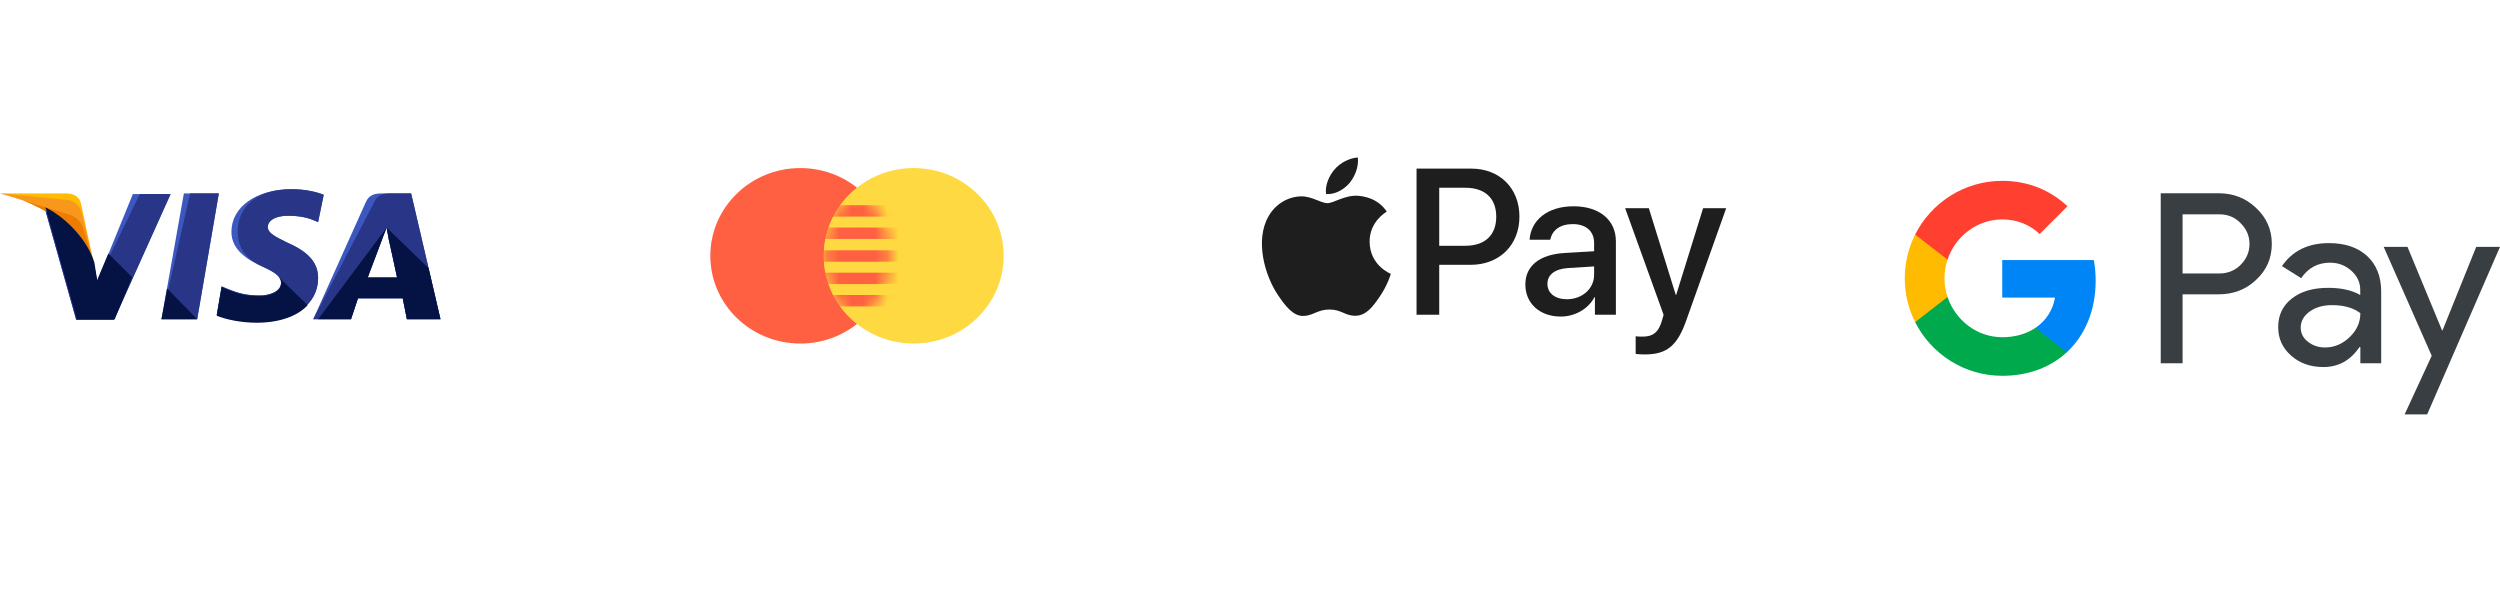 <svg width="210" height="50" viewBox="0 0 210 50" fill="none" xmlns="http://www.w3.org/2000/svg">
<g clip-path="url(#clip0_721_1315)">
<path d="M13.566 26.815L15.446 16.243H18.382L16.562 26.815H13.566Z" fill="#3C58BF"/>
<path d="M13.566 26.815L15.974 16.243H18.382L16.562 26.815H13.566Z" fill="#293688"/>
<path d="M27.192 16.361C26.605 16.127 25.665 15.892 24.49 15.892C21.554 15.892 19.439 17.36 19.439 19.474C19.439 21.06 20.908 21.882 22.082 22.411C23.257 22.939 23.609 23.292 23.609 23.761C23.609 24.466 22.669 24.819 21.847 24.819C20.673 24.819 20.027 24.642 19.028 24.231L18.617 24.055L18.206 26.463C18.911 26.757 20.203 27.05 21.554 27.05C24.666 27.05 26.722 25.582 26.722 23.35C26.722 22.117 25.958 21.177 24.197 20.414C23.139 19.885 22.493 19.592 22.493 19.063C22.493 18.593 23.022 18.123 24.197 18.123C25.195 18.123 25.9 18.299 26.428 18.535L26.722 18.652L27.192 16.361Z" fill="#3C58BF"/>
<path d="M27.192 16.361C26.605 16.127 25.665 15.892 24.49 15.892C21.554 15.892 19.968 17.36 19.968 19.474C19.968 21.06 20.908 21.882 22.082 22.411C23.257 22.939 23.609 23.292 23.609 23.761C23.609 24.466 22.669 24.819 21.847 24.819C20.673 24.819 20.027 24.642 19.028 24.231L18.617 24.055L18.206 26.463C18.911 26.757 20.203 27.05 21.554 27.05C24.666 27.05 26.722 25.582 26.722 23.35C26.722 22.117 25.958 21.177 24.197 20.414C23.139 19.885 22.493 19.592 22.493 19.063C22.493 18.593 23.022 18.123 24.197 18.123C25.195 18.123 25.9 18.299 26.428 18.535L26.722 18.652L27.192 16.361Z" fill="#293688"/>
<path d="M32.243 16.243C31.538 16.243 31.01 16.302 30.716 17.007L26.311 26.815H29.483L30.07 25.053H33.829L34.181 26.815H37L34.534 16.243H32.243ZM30.892 23.291C31.069 22.762 32.067 20.178 32.067 20.178C32.067 20.178 32.302 19.532 32.478 19.121L32.654 20.119C32.654 20.119 33.242 22.762 33.359 23.349H30.892V23.291Z" fill="#3C58BF"/>
<path d="M32.948 16.243C32.243 16.243 31.715 16.302 31.421 17.007L26.311 26.815H29.483L30.07 25.053H33.829L34.181 26.815H37L34.534 16.243H32.948ZM30.892 23.291C31.127 22.703 32.067 20.178 32.067 20.178C32.067 20.178 32.302 19.532 32.478 19.121L32.654 20.119C32.654 20.119 33.242 22.762 33.359 23.349H30.892V23.291Z" fill="#293688"/>
<path d="M8.164 23.644L7.87 22.117C7.341 20.355 5.638 18.417 3.759 17.477L6.402 26.874H9.573L14.33 16.303H11.159L8.164 23.644Z" fill="#3C58BF"/>
<path d="M8.164 23.644L7.87 22.117C7.341 20.355 5.638 18.417 3.759 17.477L6.402 26.874H9.573L14.33 16.303H11.746L8.164 23.644Z" fill="#293688"/>
<path d="M0 16.243L0.529 16.361C4.287 17.242 6.871 19.473 7.87 22.116L6.813 17.124C6.637 16.419 6.108 16.243 5.462 16.243H0Z" fill="#FFBC00"/>
<path d="M0 16.243C3.759 17.124 6.871 19.415 7.87 22.058L6.871 17.888C6.695 17.183 6.108 16.772 5.462 16.772L0 16.243Z" fill="#F7981D"/>
<path d="M0 16.243C3.759 17.124 6.871 19.415 7.87 22.058L7.165 19.767C6.989 19.062 6.754 18.358 5.932 18.064L0 16.243Z" fill="#ED7C00"/>
<path d="M11.1 23.291L9.103 21.294L8.163 23.526L7.928 22.058C7.4 20.296 5.697 18.358 3.817 17.418L6.46 26.815H9.632L11.1 23.291Z" fill="#051244"/>
<path d="M16.562 26.815L14.036 24.23L13.566 26.815H16.562Z" fill="#051244"/>
<path d="M23.316 23.174C23.55 23.409 23.668 23.585 23.609 23.82C23.609 24.525 22.669 24.877 21.847 24.877C20.673 24.877 20.027 24.701 19.028 24.29L18.617 24.113L18.206 26.521C18.911 26.815 20.203 27.109 21.554 27.109C23.433 27.109 24.96 26.58 25.841 25.64L23.316 23.174Z" fill="#051244"/>
<path d="M26.722 26.815H29.482L30.069 25.053H33.828L34.18 26.815H36.999L36.001 22.527L32.477 19.121L32.653 20.061C32.653 20.061 33.241 22.704 33.358 23.291H30.892C31.126 22.704 32.066 20.178 32.066 20.178C32.066 20.178 32.301 19.532 32.477 19.121" fill="#051244"/>
</g>
<path d="M67.227 28.858C71.402 28.858 74.786 25.558 74.786 21.488C74.786 17.418 71.402 14.118 67.227 14.118C63.052 14.118 59.668 17.418 59.668 21.488C59.668 25.558 63.052 28.858 67.227 28.858Z" fill="#FF6041"/>
<path d="M76.748 28.858C80.923 28.858 84.307 25.558 84.307 21.488C84.307 17.418 80.923 14.118 76.748 14.118C72.574 14.118 69.189 17.418 69.189 21.488C69.189 25.558 72.574 28.858 76.748 28.858Z" fill="#FFD941"/>
<path fill-rule="evenodd" clip-rule="evenodd" d="M72 15.785C73.703 17.135 74.792 19.193 74.792 21.5C74.792 23.806 73.703 25.864 72 27.214C70.297 25.864 69.208 23.806 69.208 21.5C69.208 19.193 70.297 17.135 72 15.785Z" fill="#FFD941"/>
<mask id="mask0_721_1315" style="mask-type:luminance" maskUnits="userSpaceOnUse" x="69" y="15" width="6" height="13">
<path d="M72 15.785C73.703 17.135 74.792 19.193 74.792 21.5C74.792 23.806 73.703 25.864 72 27.214C70.297 25.864 69.208 23.806 69.208 21.5C69.208 19.193 70.297 17.135 72 15.785Z" fill="white"/>
</mask>
<g mask="url(#mask0_721_1315)">
<path fill-rule="evenodd" clip-rule="evenodd" d="M67.809 17.235H76.821V18.192H67.809V17.235Z" fill="#FF6041"/>
<path fill-rule="evenodd" clip-rule="evenodd" d="M67.809 19.113H76.821V20.07H67.809V19.113Z" fill="#FF6041"/>
<path fill-rule="evenodd" clip-rule="evenodd" d="M67.809 21.026H76.821V21.983H67.809V21.026Z" fill="#FF6041"/>
<path fill-rule="evenodd" clip-rule="evenodd" d="M67.809 22.904H76.821V23.861H67.809V22.904Z" fill="#FF6041"/>
<path fill-rule="evenodd" clip-rule="evenodd" d="M67.809 24.782H76.821V25.739H67.809V24.782Z" fill="#FF6041"/>
</g>
<g clip-path="url(#clip1_721_1315)">
<path d="M113.371 15.362C113.83 14.788 114.142 14.017 114.059 13.229C113.387 13.262 112.567 13.672 112.092 14.247C111.666 14.739 111.288 15.542 111.387 16.297C112.141 16.363 112.895 15.92 113.371 15.362Z" fill="#1E1E1E"/>
<path d="M114.051 16.445C112.955 16.38 112.023 17.067 111.5 17.067C110.977 17.067 110.175 16.478 109.309 16.494C108.181 16.51 107.134 17.148 106.561 18.162C105.384 20.192 106.251 23.202 107.396 24.855C107.952 25.672 108.622 26.573 109.505 26.54C110.339 26.507 110.666 26 111.68 26C112.693 26 112.988 26.54 113.871 26.524C114.787 26.507 115.359 25.706 115.915 24.887C116.553 23.955 116.814 23.055 116.831 23.006C116.814 22.989 115.065 22.318 115.048 20.306C115.032 18.621 116.422 17.819 116.487 17.77C115.703 16.609 114.476 16.478 114.051 16.445Z" fill="#1E1E1E"/>
<path d="M123.592 14.164C125.974 14.164 127.632 15.806 127.632 18.196C127.632 20.595 125.939 22.245 123.532 22.245H120.895V26.438H118.99V14.164H123.592ZM120.895 20.645H123.081C124.74 20.645 125.684 19.753 125.684 18.204C125.684 16.656 124.74 15.772 123.09 15.772H120.895V20.645Z" fill="#1E1E1E"/>
<path d="M128.13 23.895C128.13 22.329 129.329 21.368 131.456 21.249L133.905 21.105V20.416C133.905 19.421 133.233 18.825 132.111 18.825C131.047 18.825 130.384 19.335 130.222 20.135H128.487C128.589 18.519 129.967 17.328 132.179 17.328C134.348 17.328 135.734 18.476 135.734 20.271V26.438H133.973V24.966H133.931C133.412 25.962 132.281 26.591 131.107 26.591C129.355 26.591 128.13 25.502 128.13 23.895ZM133.905 23.087V22.381L131.702 22.517C130.605 22.593 129.984 23.078 129.984 23.844C129.984 24.626 130.631 25.137 131.617 25.137C132.902 25.136 133.905 24.252 133.905 23.087Z" fill="#1E1E1E"/>
<path d="M137.396 29.73V28.242C137.532 28.276 137.838 28.276 137.992 28.276C138.842 28.276 139.302 27.919 139.582 27C139.582 26.983 139.744 26.455 139.744 26.447L136.512 17.49H138.502L140.765 24.771H140.799L143.061 17.49H145L141.649 26.906C140.884 29.075 139.999 29.773 138.145 29.773C137.992 29.773 137.532 29.756 137.396 29.73Z" fill="#1E1E1E"/>
</g>
<g clip-path="url(#clip2_721_1315)">
<path d="M183.337 24.732V30.516H181.501V16.233H186.367C187.6 16.233 188.652 16.645 189.512 17.467C190.392 18.289 190.832 19.293 190.832 20.478C190.832 21.692 190.392 22.696 189.512 23.509C188.662 24.321 187.61 24.723 186.367 24.723H183.337V24.732ZM183.337 17.992V22.973H186.405C187.132 22.973 187.744 22.725 188.222 22.237C188.709 21.75 188.958 21.157 188.958 20.488C188.958 19.828 188.709 19.245 188.222 18.757C187.744 18.251 187.142 18.002 186.405 18.002H183.337V17.992Z" fill="#383E41"/>
<path d="M195.631 20.421C196.989 20.421 198.059 20.784 198.843 21.511C199.627 22.237 200.019 23.232 200.019 24.494V30.517H198.27V29.159H198.193C197.438 30.277 196.425 30.832 195.163 30.832C194.082 30.832 193.184 30.517 192.457 29.876C191.73 29.235 191.367 28.442 191.367 27.486C191.367 26.473 191.75 25.669 192.514 25.077C193.279 24.474 194.302 24.178 195.574 24.178C196.664 24.178 197.562 24.379 198.26 24.78V24.36C198.26 23.719 198.012 23.184 197.505 22.735C196.998 22.285 196.405 22.065 195.727 22.065C194.704 22.065 193.891 22.495 193.298 23.366L191.683 22.352C192.572 21.061 193.891 20.421 195.631 20.421ZM193.26 27.515C193.26 27.993 193.461 28.394 193.872 28.71C194.274 29.025 194.752 29.188 195.296 29.188C196.071 29.188 196.759 28.901 197.362 28.327C197.964 27.753 198.27 27.084 198.27 26.31C197.696 25.861 196.903 25.631 195.88 25.631C195.134 25.631 194.513 25.813 194.015 26.166C193.509 26.539 193.26 26.989 193.26 27.515Z" fill="#383E41"/>
<path d="M210 20.736L203.882 34.809H201.989L204.264 29.885L200.229 20.736H202.228L205.134 27.753H205.172L208.002 20.736H210Z" fill="#383E41"/>
<path d="M175.883 21.845H168.188V25L172.62 25.001C172.44 26.05 171.862 26.945 170.975 27.542V27.542C170.976 27.542 170.976 27.542 170.976 27.542L170.896 29.427L173.614 29.588C173.614 29.588 173.613 29.588 173.613 29.589C175.153 28.163 176.036 26.056 176.036 23.567C176.035 22.968 175.982 22.395 175.883 21.845Z" fill="#0085F7"/>
<path d="M170.976 27.541C170.975 27.541 170.975 27.541 170.975 27.541C170.241 28.036 169.296 28.326 168.19 28.326C166.053 28.326 164.241 26.886 163.592 24.945H163.591C163.591 24.945 163.591 24.946 163.592 24.946L161.323 24.587L160.871 27.057C162.219 29.731 164.99 31.567 168.19 31.567C170.402 31.567 172.26 30.84 173.613 29.588C173.613 29.587 173.613 29.587 173.614 29.587L170.976 27.541Z" fill="#00A94B"/>
<path d="M163.336 23.38C163.336 22.835 163.426 22.308 163.592 21.813L162.883 19.702H160.871C160.314 20.808 160 22.057 160 23.38C160 24.703 160.315 25.952 160.871 27.058L160.871 27.058L163.592 24.947C163.592 24.947 163.592 24.946 163.592 24.946C163.426 24.451 163.336 23.925 163.336 23.38Z" fill="#FFBB00"/>
<path d="M168.19 15.191C164.991 15.191 162.219 17.027 160.871 19.702L163.592 21.813C164.241 19.872 166.054 18.432 168.19 18.432C169.398 18.432 170.479 18.848 171.333 19.661L173.67 17.325C172.251 16.003 170.4 15.191 168.19 15.191Z" fill="#FF4031"/>
</g>
<defs>
<clipPath id="clip0_721_1315">
<rect width="37" height="37" fill="white" transform="translate(0 3)"/>
</clipPath>
<clipPath id="clip1_721_1315">
<rect width="39" height="39" fill="white" transform="translate(106 2)"/>
</clipPath>
<clipPath id="clip2_721_1315">
<rect width="50" height="50" fill="white" transform="translate(160)"/>
</clipPath>
</defs>
</svg>
